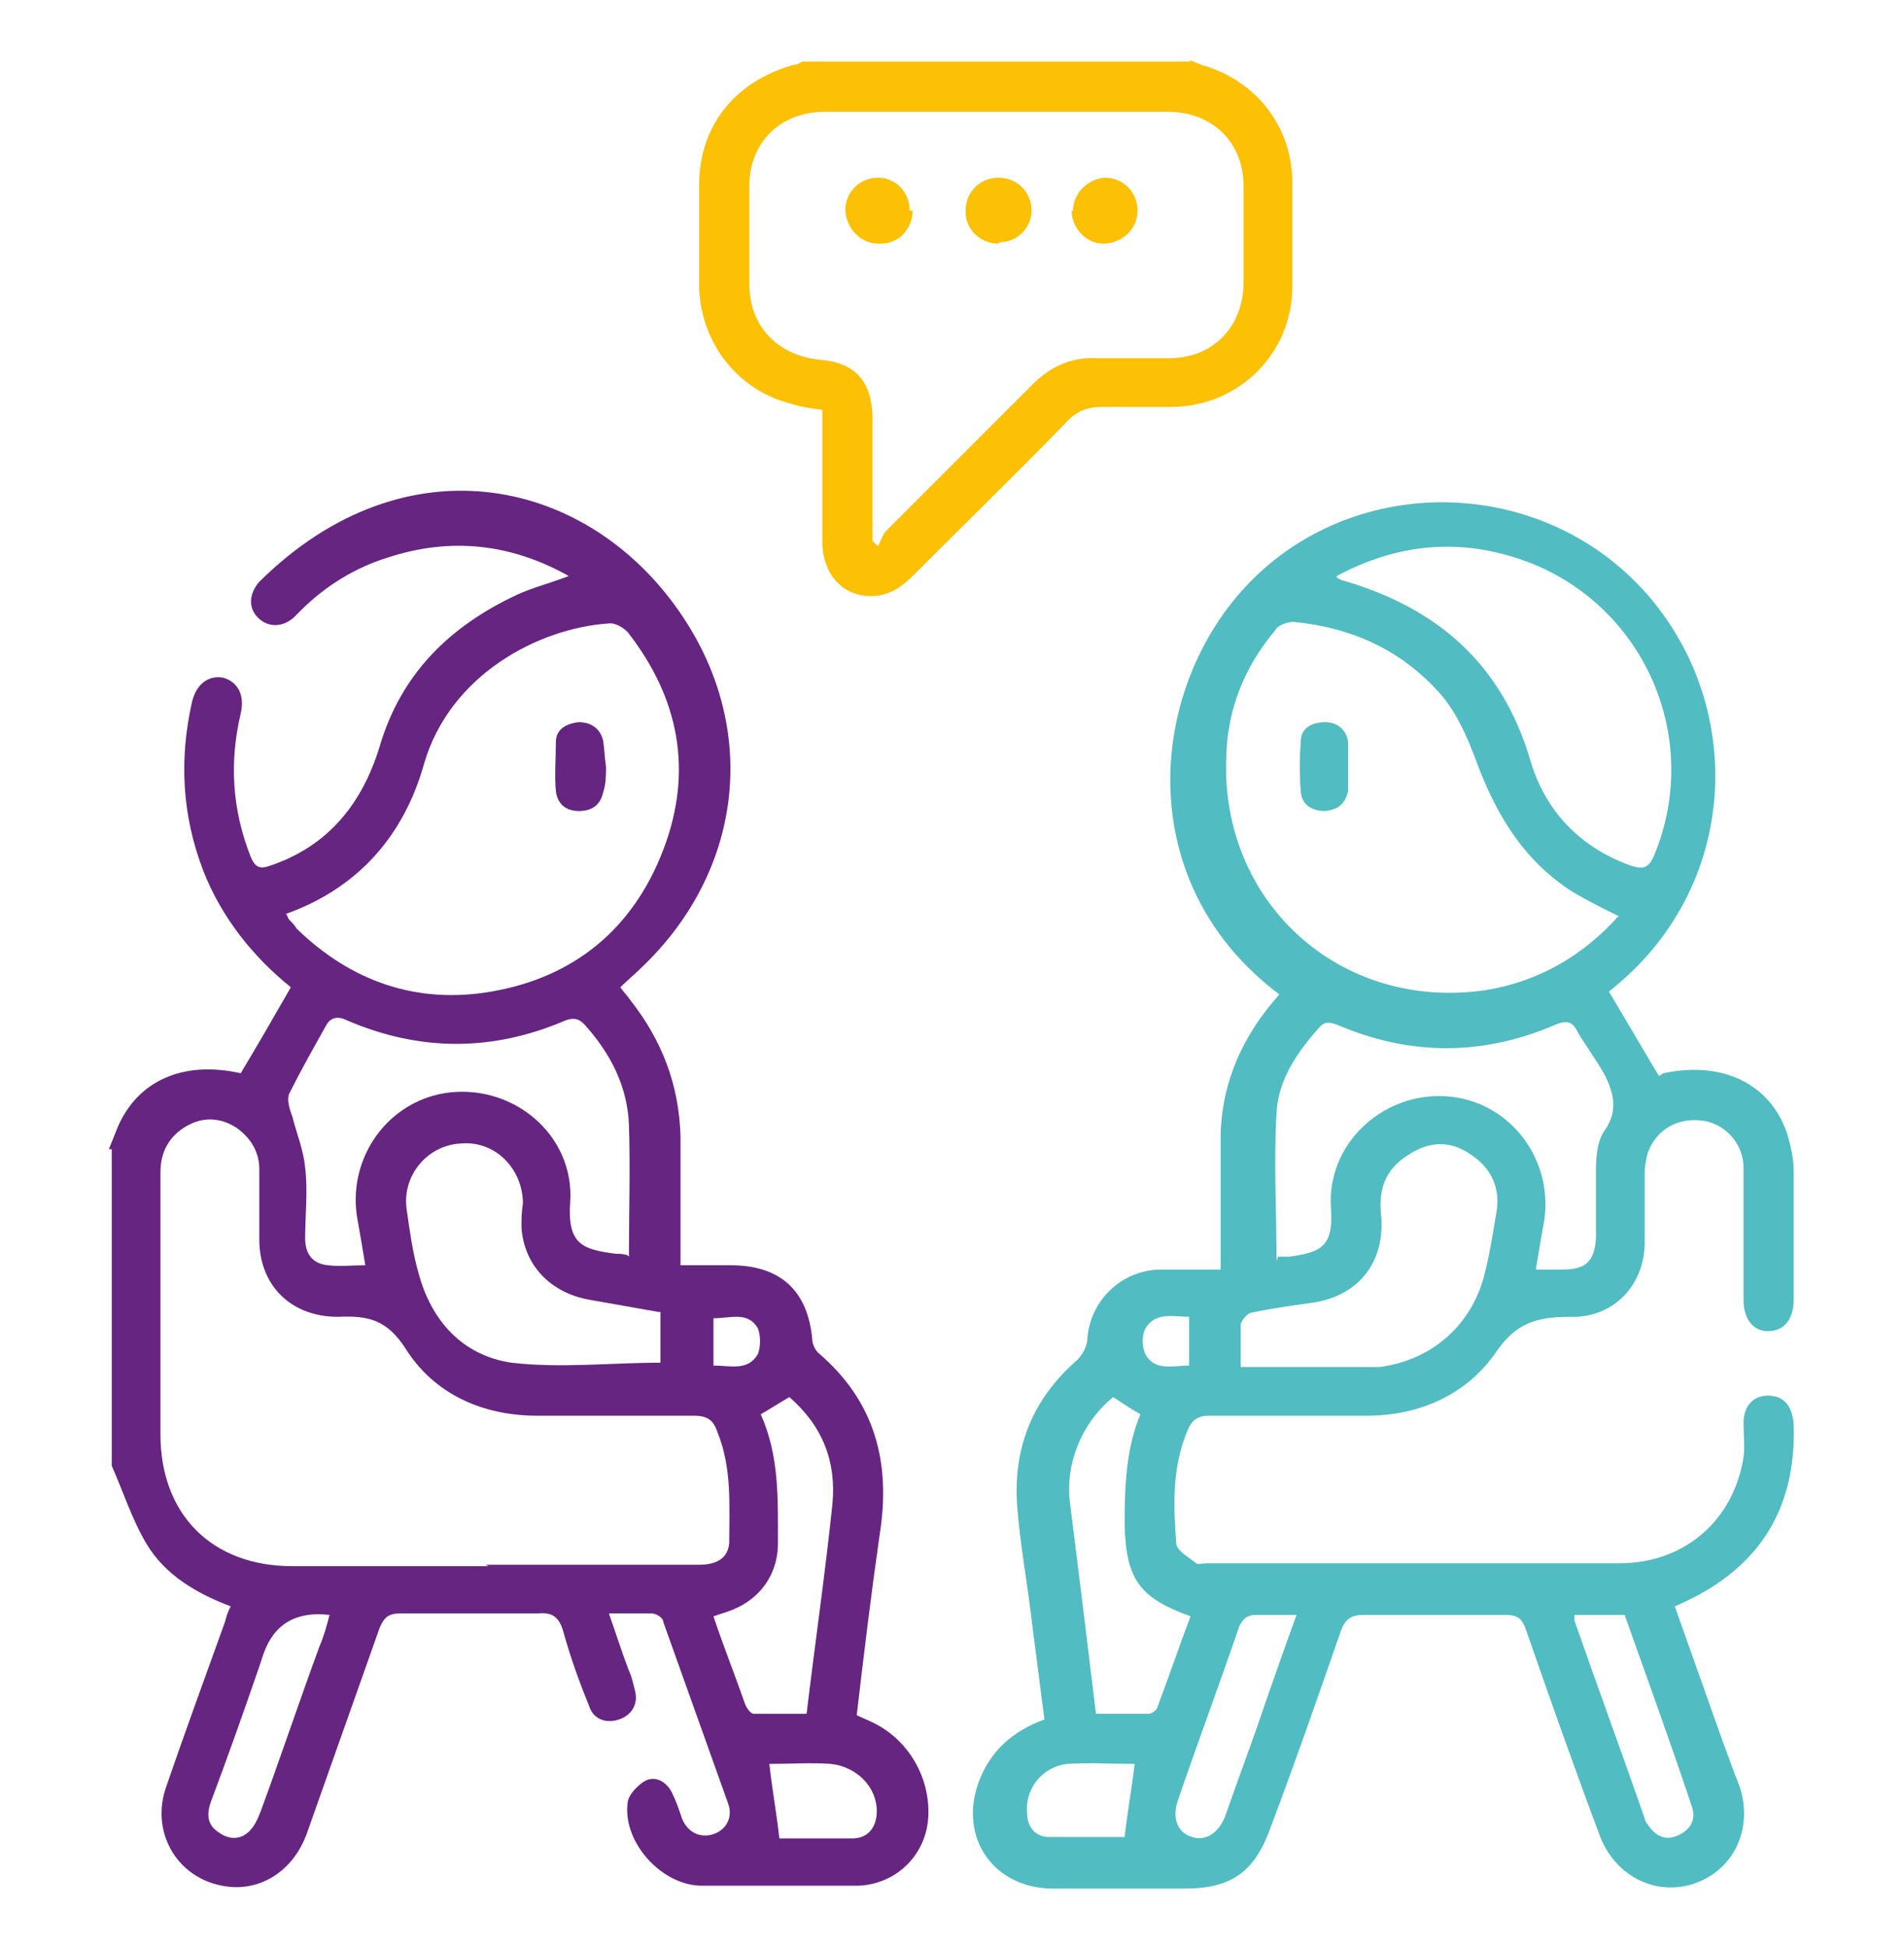 <?xml version="1.0" encoding="UTF-8"?>
<svg id="Capa_1" xmlns="http://www.w3.org/2000/svg" version="1.1" viewBox="0 0 132.9 135.9">
  <!-- Generator: Adobe Illustrator 29.0.1, SVG Export Plug-In . SVG Version: 2.1.0 Build 192)  -->
  <defs>
    <style>
      .st0 {
        fill: #652581;
      }

      .st1 {
        fill: #51bcc1;
      }

      .st2 {
        fill: #fcc005;
      }
    </style>
  </defs>
  <path class="st0" d="M7.6,80.2c.2-.5.4-1,.6-1.5,1.4-3.3,4.6-4.7,8.6-3.8,1.2-2,2.3-3.9,3.5-6-2.6-2.1-4.8-4.8-6.1-8.1-1.5-3.9-1.7-7.8-.8-11.8.3-1.3,1.2-1.9,2.2-1.7,1,.3,1.5,1.2,1.2,2.5-.8,3.4-.6,6.7.7,10,.3.7.6.9,1.4.6,4.1-1.4,6.4-4.4,7.6-8.3,1.5-5.1,4.9-8.4,9.6-10.6,1.1-.5,2.3-.8,3.6-1.3-4.1-2.3-8.3-2.7-12.6-1.3-2.3.7-4.4,2-6.1,3.7-.2.2-.3.3-.5.5-.8.7-1.8.7-2.5,0-.7-.7-.6-1.7.1-2.5,10.3-10.2,23.2-7.2,29.6,2.5,5.3,8,4.1,17.8-3,24.5-.4.4-.9.8-1.4,1.3.2.3.5.6.7.9,2.2,2.8,3.4,5.9,3.5,9.5,0,2.9,0,5.8,0,9,1.2,0,2.4,0,3.5,0,3.5,0,5.4,1.8,5.7,5.2,0,.3.2.7.4.9,4,3.4,5.1,7.7,4.3,12.7-.6,4.2-1.1,8.3-1.6,12.6.4.2.7.3,1.1.5,2.5,1.2,4,3.8,3.9,6.5-.1,2.7-2.2,4.8-4.9,4.9-3.6,0-7.3,0-10.9,0-2.8,0-5.5-3-5.2-5.7,0-.6.7-1.3,1.2-1.6.7-.4,1.5,0,1.9.8.3.6.5,1.2.7,1.8.4,1,1.3,1.4,2.2,1.1.9-.3,1.4-1.2,1-2.2-1.5-4.2-3-8.4-4.5-12.6,0-.3-.5-.6-.8-.6-.9,0-1.9,0-3,0,.5,1.4.9,2.7,1.4,4,.2.4.3.9.4,1.3.3,1-.2,1.8-1.1,2.1-.9.3-1.8,0-2.1-1-.7-1.7-1.3-3.4-1.8-5.2-.3-1-.8-1.3-1.8-1.2-3.2,0-6.4,0-9.6,0-.8,0-1.1.3-1.4,1-1.7,4.8-3.4,9.6-5.1,14.4-1,2.7-3.4,4.1-5.9,3.6-3.2-.6-5-3.8-3.9-6.9,1.3-3.8,2.7-7.6,4.1-11.5.1-.4.2-.7.4-1.1-2.4-.9-4.6-2.2-5.9-4.4-1-1.7-1.6-3.6-2.4-5.4v-22.1ZM33.9,109.2h1.3c4.5,0,9,0,13.6,0,1.3,0,2-.5,2.1-1.5,0-2.6.2-5.2-.8-7.7-.3-.9-.7-1.2-1.7-1.2-3.6,0-7.3,0-10.9,0-3.8,0-7.2-1.5-9.2-4.7-1.3-2-2.6-2.3-4.7-2.2-3.3,0-5.5-2.2-5.5-5.4,0-1.6,0-3.3,0-4.9,0-1.2-.6-2.2-1.6-2.9-1.1-.7-2.3-.8-3.5-.1-1.2.7-1.8,1.8-1.8,3.2,0,6.1,0,12.2,0,18.3,0,5.6,3.6,9.2,9.2,9.2,4.6,0,9.1,0,13.7,0M20,63.8c.1.2.1.3.2.4.2.2.4.4.5.6,3.8,3.7,8.4,5.3,13.6,4.4,5.8-1,9.9-4.4,12-9.9,2.1-5.5,1.1-10.6-2.5-15.2-.3-.3-.8-.6-1.2-.6-5,.3-11.2,3.6-13,9.8-1.4,5-4.6,8.7-9.7,10.5M43.9,87.7c0-3.1.1-6.2,0-9.2-.1-2.7-1.3-5-3.1-7-.4-.4-.7-.5-1.3-.3-5.1,2.2-10.2,2.2-15.3,0-.6-.3-1.1-.2-1.4.3-.9,1.6-1.8,3.2-2.6,4.8-.2.4,0,1.1.2,1.6.3,1.2.8,2.4.9,3.6.2,1.6,0,3.3,0,4.9,0,1.1.5,1.8,1.6,1.9.8.1,1.7,0,2.6,0-.2-1.2-.4-2.4-.6-3.5-.6-4.4,2.6-8.4,7-8.6,4.4-.2,8.2,3.3,7.9,7.7-.2,2.9.8,3.3,3.2,3.6.2,0,.5,0,.8.1M46.2,91.6c-1.7-.3-3.4-.6-5.1-.9-2.7-.5-4.5-2.4-4.7-5,0-.6,0-1.1.1-1.7,0-2.4-1.9-4.4-4.3-4.2-2.4.1-4.2,2.3-3.8,4.7.2,1.4.4,2.9.8,4.3.9,3.4,3.1,5.8,6.5,6.3,3.4.4,6.9,0,10.4,0v-3.5ZM53.1,98.7c1.3,2.9,1.2,5.9,1.2,9,0,2.3-1.4,4.1-3.6,4.8-.3.1-.6.2-.9.3.7,2.1,1.5,4.1,2.2,6.1.1.3.4.7.6.7,1.2,0,2.5,0,3.7,0,.6-5,1.3-9.8,1.8-14.6.3-3-.7-5.5-3-7.5-.7.4-1.3.8-2,1.2M23,112.7q-3.5-.4-4.6,2.7c-.1.3-.2.6-.3.9-1.1,3.2-2.2,6.3-3.4,9.5-.3.9-.2,1.6.6,2.1.7.5,1.5.5,2.1-.1.4-.4.6-.9.8-1.4,1.4-3.8,2.7-7.7,4.1-11.5.3-.7.5-1.4.7-2.2M53.7,123.1c.2,1.8.5,3.4.7,5.2,1.5,0,3.3,0,5.1,0,1.1,0,1.7-.8,1.7-1.9,0-1.7-1.4-3.1-3.2-3.3-1.4-.1-2.9,0-4.3,0M49.8,95.3c1.2,0,2.4.4,3.1-.8.2-.5.2-1.3,0-1.8-.7-1.2-1.9-.7-3.1-.7v3.4Z"/>
  <path class="st2" d="M83,4.2c.4.1.7.3,1.1.4,3.6,1.1,6,4.2,6.1,7.9,0,2.6,0,5.1,0,7.7-.1,4.5-3.7,8.1-8.3,8.2-1.7,0-3.4,0-5,0-1,0-1.8.3-2.5,1.1-3.5,3.6-7.1,7.1-10.7,10.7-.8.8-1.7,1.4-2.9,1.4-2,0-3.3-1.5-3.4-3.6,0-2.7,0-5.4,0-8.1v-1.3c-.8-.1-1.5-.2-2.1-.4-3.7-.9-6.3-4.1-6.5-8,0-2.4,0-4.9,0-7.3,0-4.2,2.6-7.3,6.7-8.4.2,0,.3-.1.5-.2h27.1ZM60.8,37.7c.2.1.3.3.5.4.2-.4.3-.8.6-1.1,3.4-3.4,6.8-6.8,10.2-10.2,1.2-1.2,2.7-1.9,4.4-1.8,1.7,0,3.4,0,5.1,0,3,0,5.1-2.1,5.2-5.1,0-2.3,0-4.6,0-6.9,0-3.1-2.2-5.2-5.3-5.2-8,0-15.9,0-23.9,0-3.1,0-5.3,2.1-5.3,5.2,0,2.3,0,4.5,0,6.8,0,3,2,5,4.9,5.3,2.5.2,3.6,1.5,3.7,3.9,0,2.9,0,5.9,0,8.8"/>
  <path class="st1" d="M116.1,74.9c4.2-.9,7.6.8,8.7,4.4.2.7.4,1.6.4,2.4,0,3,0,6,0,9,0,1.4-.7,2.2-1.8,2.2-1,0-1.7-.8-1.7-2.2,0-3.1,0-6.1,0-9.2,0-1.7-1.3-3.1-2.9-3.3-1.7-.2-3.2.6-3.8,2.3-.1.4-.2.9-.2,1.3,0,1.6,0,3.3,0,4.9,0,3-2.2,5.3-5.2,5.2-2.3,0-3.8.4-5.2,2.5-2.1,3-5.4,4.4-9,4.4-3.7,0-7.4,0-11,0-.8,0-1.2.3-1.5,1-1.1,2.6-1,5.2-.8,7.9,0,.5.9,1,1.4,1.4.1.1.4,0,.7,0,9.6,0,19.2,0,28.8,0,4.6,0,8-3,8.7-7.4.1-.8,0-1.6,0-2.4,0-1.2.7-1.9,1.7-1.9,1.1,0,1.7.7,1.8,2,.2,6.1-2.6,10.3-8.3,12.7,1.1,3.1,2.2,6.2,3.3,9.3.4,1.1.8,2.2,1.2,3.2,1,2.9-.3,5.8-3,6.8-2.7,1-5.6-.4-6.7-3.2-1.8-4.8-3.5-9.6-5.2-14.5-.3-.8-.6-1-1.5-1-3.3,0-6.5,0-9.8,0-.9,0-1.3.3-1.6,1.1-1.6,4.6-3.2,9.2-4.9,13.7-1.1,3.1-2.7,4.3-6,4.3-3.1,0-6.1,0-9.2,0-4.1,0-6.6-3.5-5.2-7.4.8-2.2,2.4-3.6,4.6-4.4-.3-2.3-.6-4.7-.9-7-.3-2.6-.8-5.2-1-7.9-.3-4.1,1.1-7.5,4.2-10.2.4-.4.7-1,.7-1.5.2-2.6,2.3-4.7,5-4.8,1.4,0,2.7,0,4.3,0v-1.4c0-2.7,0-5.4,0-8,.1-3.8,1.6-7,4.1-9.8-10.8-8.1-9.1-22.5-1.2-29.6,7.7-6.9,19.9-6.2,26.8,1.6,7,7.9,6.6,20.6-2.6,27.8,1.2,2,2.3,3.9,3.5,5.9M112.9,63.9c-1.2-.6-2.2-1.1-3.2-1.7-3.4-2.2-5.3-5.4-6.7-9.2-.6-1.6-1.3-3.2-2.4-4.5-2.7-3.1-6.2-4.7-10.3-5.1-.4,0-1.1.2-1.3.6-2.1,2.5-3.3,5.4-3.4,8.7-.5,10.2,7.9,17.9,18.1,16.4,3.7-.6,6.8-2.4,9.3-5.2M93.3,40.3c.2.1.3.2.4.2,6.6,1.9,11.1,5.8,13.1,12.5,1,3.5,3.4,6.1,7,7.4.9.3,1.3.2,1.7-.8,3.3-8.1-.7-17.3-8.9-20.4-4.6-1.7-9-1.3-13.3,1M89.2,87.7c.2,0,.5,0,.8,0,2.2-.3,3.1-.7,2.9-3.4-.3-4.4,3.5-8,7.9-7.8,4.4.2,7.6,4.2,7,8.6-.2,1.1-.4,2.3-.6,3.5.7,0,1.3,0,1.9,0,1.6,0,2.2-.6,2.3-2.2,0-1.6,0-3.2,0-4.8,0-.9.1-2,.6-2.7,1-1.4.6-2.7,0-3.9-.6-1.1-1.4-2.1-2-3.2-.3-.5-.7-.6-1.4-.3-5.1,2.2-10.2,2.2-15.3,0-.6-.2-.9-.2-1.3.3-1.5,1.7-2.8,3.6-2.9,5.9-.2,3.4,0,6.8,0,10.3M86.6,95.4c2.8,0,5.6,0,8.3,0,.5,0,.9,0,1.4,0,3.8-.5,6.6-3.1,7.4-6.8.3-1.2.5-2.5.7-3.7.4-1.8-.2-3.3-1.7-4.3-1.4-1-2.9-1-4.4,0-1.6,1-2.1,2.4-1.9,4.2.3,3.2-1.5,5.6-4.7,6.1-1.4.2-2.9.4-4.3.7-.3,0-.7.5-.8.8,0,.9,0,1.9,0,3M76.6,119.6c1.3,0,2.4,0,3.6,0,.2,0,.6-.3.6-.5.8-2.1,1.5-4.2,2.3-6.3-3.6-1.3-4.5-2.6-4.6-6.4,0-2.7.1-5.3,1.1-7.7-.7-.4-1.3-.8-1.9-1.2-2.2,1.8-3.4,4.7-3,7.5.6,4.8,1.2,9.6,1.8,14.6M109.9,112.7c0,.2,0,.3,0,.4,1.6,4.6,3.3,9.2,4.9,13.8,0,.1.1.3.2.4.5.8,1.2,1.2,2.1.8.9-.4,1.3-1.1,1-2-1.5-4.5-3.1-8.9-4.7-13.4h-3.6ZM90.5,112.7c-1.1,0-2,0-2.8,0-.6,0-.9.2-1.2.8-1.4,4.1-2.9,8.1-4.3,12.2-.4,1.2,0,2.2,1,2.5.9.3,1.8-.2,2.3-1.4.9-2.6,1.9-5.2,2.8-7.9.7-2,1.4-4,2.2-6.2M79.2,123.1c-1.5,0-3.1-.1-4.7,0-1.8.2-3,1.8-2.8,3.5,0,.9.6,1.6,1.5,1.6,1.9,0,3.7,0,5.3,0,.2-1.8.5-3.4.7-5.1M83.1,91.9c-1.2,0-2.5-.4-3.2.9-.2.5-.2,1.3.1,1.8.7,1.1,1.9.7,3,.7v-3.4Z"/>
  <path class="st0" d="M42.3,53.5c0,.6,0,1.2-.2,1.8-.2.9-.8,1.3-1.7,1.3-.9,0-1.5-.5-1.6-1.4-.1-1.1,0-2.3,0-3.4,0-.9.7-1.3,1.6-1.4.8,0,1.5.4,1.7,1.3.1.6.1,1.2.2,1.8"/>
  <path class="st1" d="M94.1,53.6c0,.5,0,1.1,0,1.6-.2.9-.7,1.3-1.6,1.4-.9,0-1.6-.4-1.7-1.3-.1-1.2-.1-2.4,0-3.6,0-.9.8-1.3,1.7-1.3.8,0,1.5.5,1.6,1.4,0,.6,0,1.2,0,1.8"/>
  <path class="st2" d="M74.9,14.7c0-1.2,1-2.2,2.2-2.3,1.3,0,2.3,1,2.3,2.3,0,1.3-1.1,2.3-2.4,2.3-1.2,0-2.2-1.1-2.2-2.3,0,0,0,0,0,0"/>
  <path class="st2" d="M63.7,14.7c0,1.2-.9,2.3-2.2,2.3,0,0-.1,0-.2,0-1.2,0-2.2-1-2.3-2.3,0-1.3,1-2.3,2.3-2.3,1.2,0,2.2,1,2.2,2.3"/>
  <path class="st2" d="M69.7,17c-1.3,0-2.3-1-2.3-2.2,0,0,0,0,0-.1,0-1.3,1-2.3,2.3-2.3,1.3,0,2.3,1,2.3,2.3,0,1.2-1,2.2-2.2,2.2"/>
</svg>